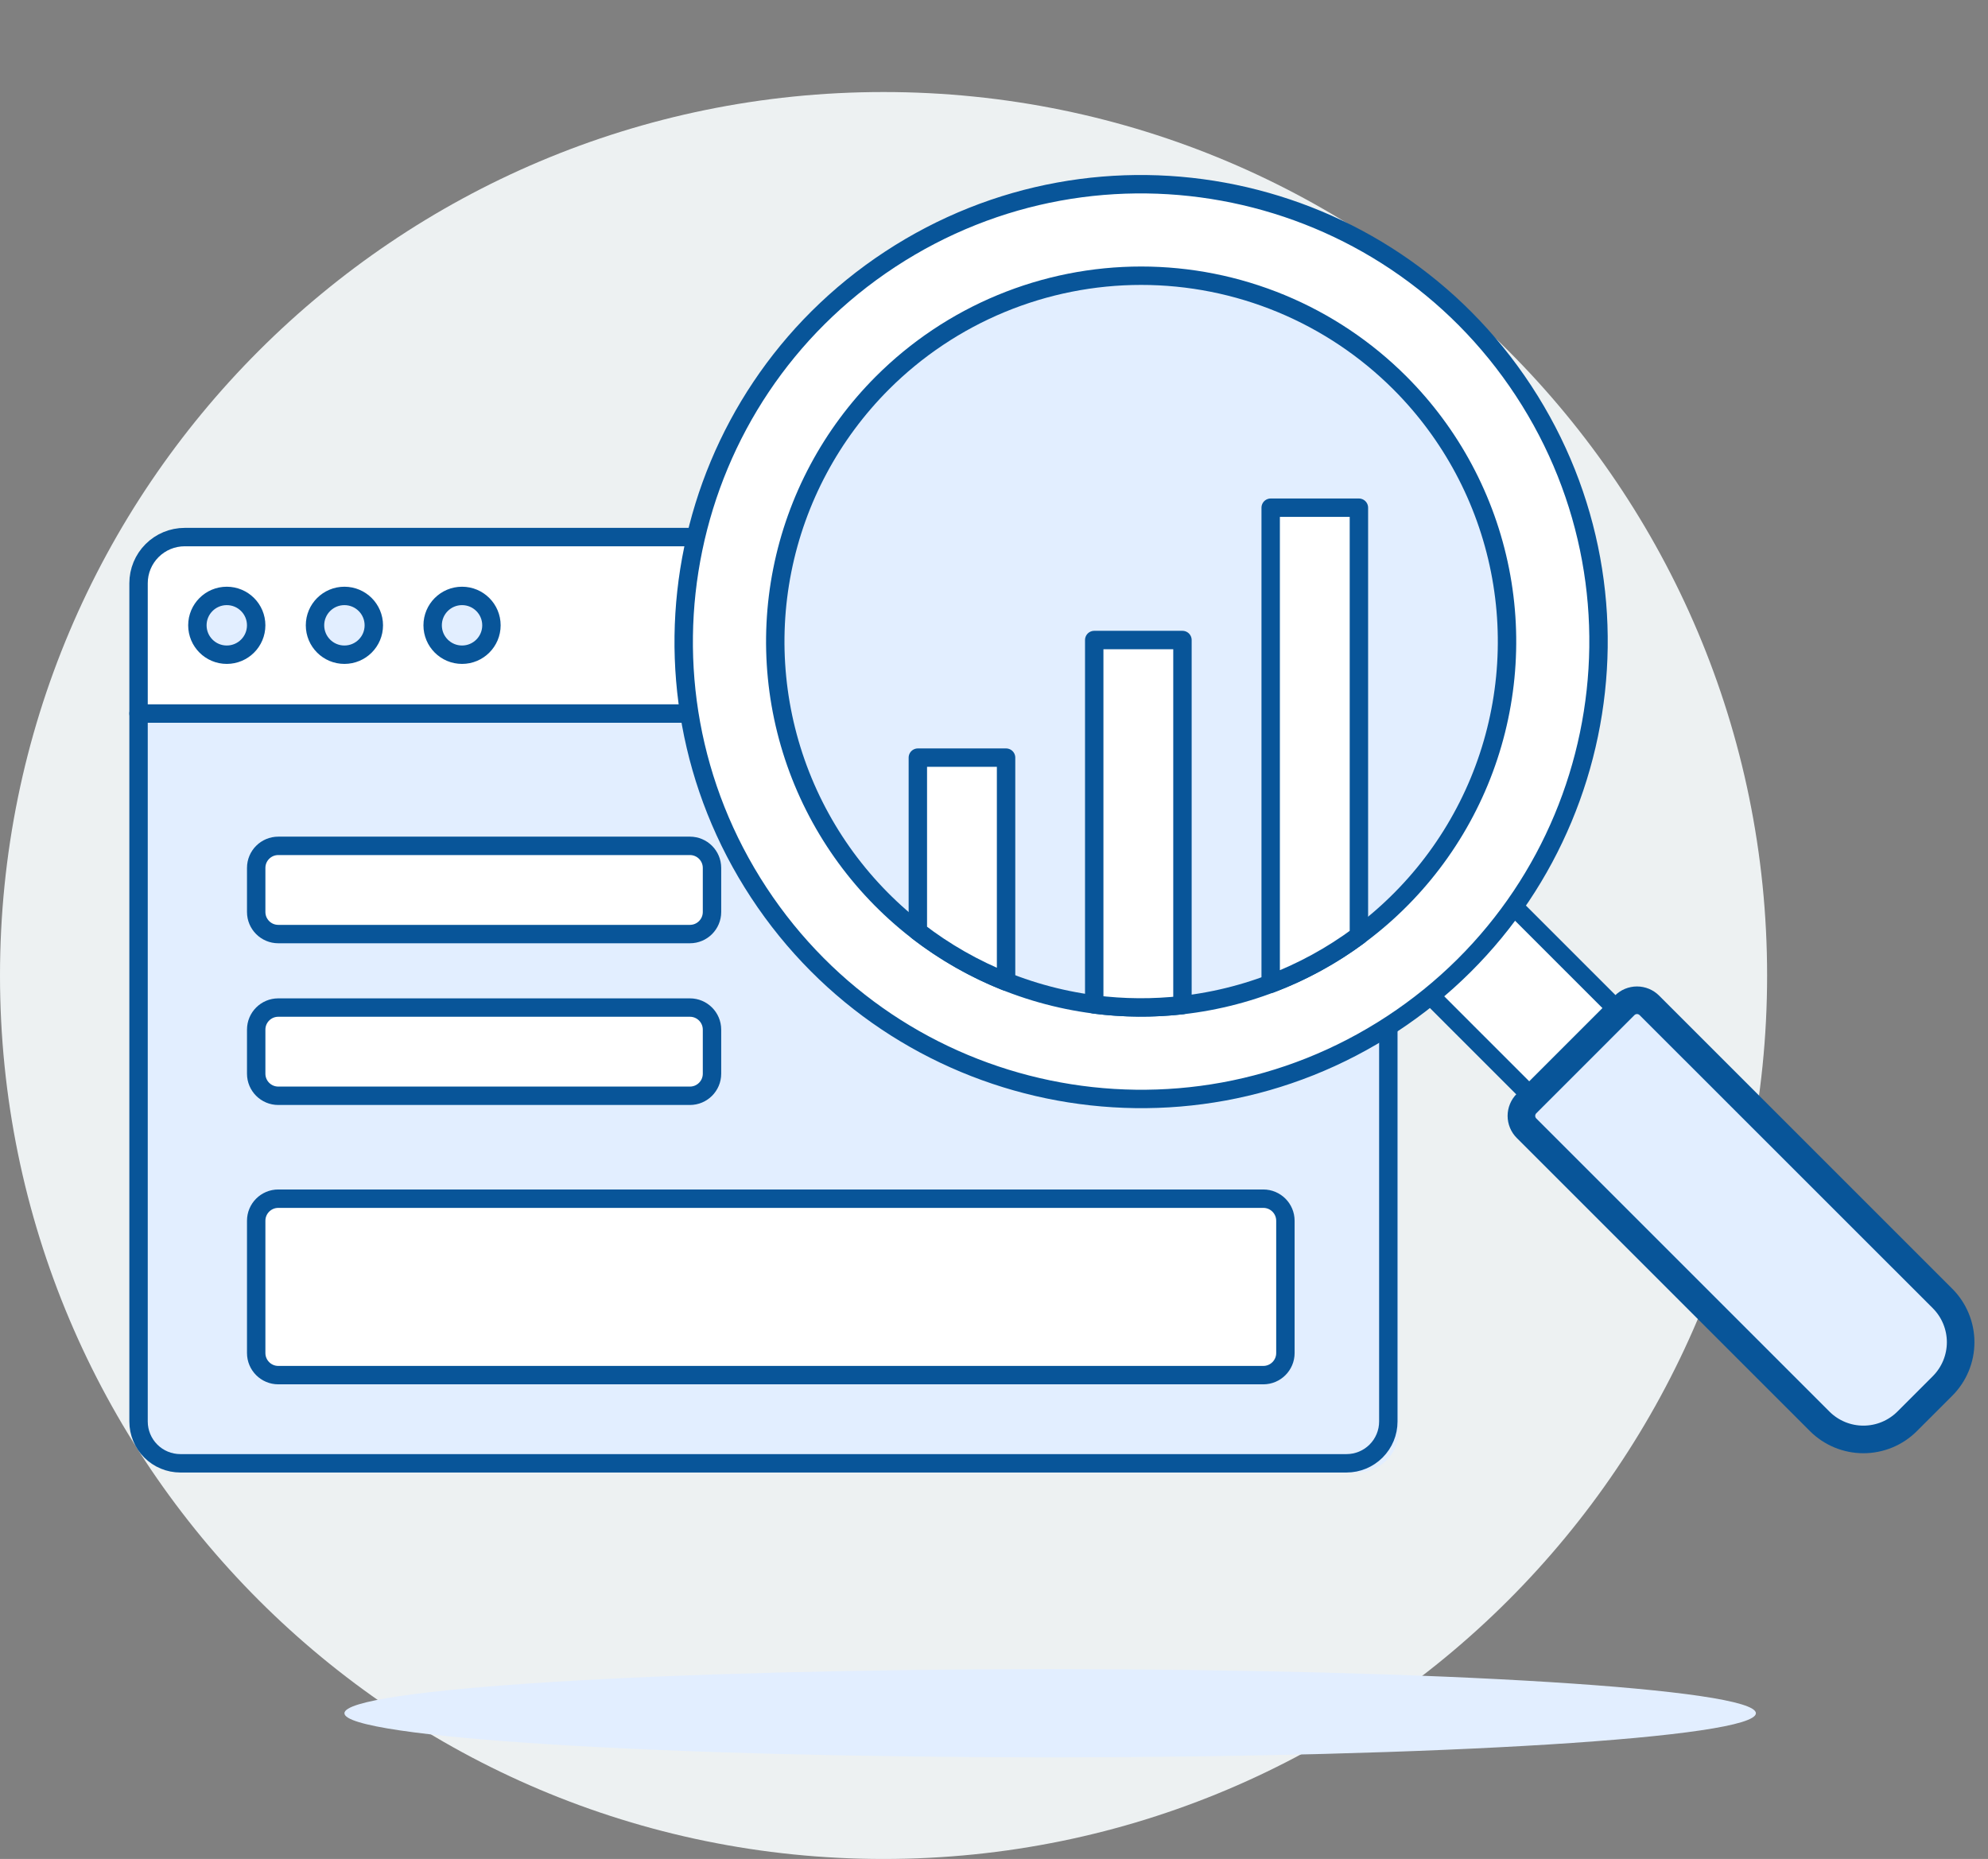 <svg width="108" height="101" viewBox="0 0 108 101" fill="none" xmlns="http://www.w3.org/2000/svg">
<rect x="0" y="0" width="108" height="101" fill="#808080" stroke="none"/>
<path d="M48 101C74.51 101 96 79.51 96 53C96 26.49 74.51 5 48 5C21.49 5 0 26.49 0 53C0 79.51 21.49 101 48 101Z" fill="#EDF1F2"/>
<path d="M73.726 80H10.274C9.671 80 9.092 79.759 8.666 79.331C8.24 78.902 8 78.321 8 77.715V39H76V77.715C76 78.321 75.76 78.902 75.334 79.331C74.907 79.759 74.329 80 73.726 80Z" fill="#E2EEFF"/>
<path d="M73.152 79.503H9.798C9.196 79.503 8.618 79.264 8.192 78.838C7.767 78.412 7.527 77.835 7.527 77.233V38.767H75.422V77.233C75.422 77.835 75.183 78.412 74.757 78.838C74.331 79.264 73.754 79.503 73.152 79.503V79.503Z" stroke="#085599" stroke-linecap="round" stroke-linejoin="round"/>
<path d="M75.422 38.767H7.527V31.686C7.527 31.022 7.791 30.384 8.262 29.914C8.732 29.444 9.369 29.18 10.034 29.18H72.914C73.579 29.18 74.217 29.444 74.687 29.914C75.157 30.384 75.421 31.022 75.421 31.686L75.422 38.767Z" fill="white"/>
<path d="M75.422 38.767H7.527V31.686C7.527 31.022 7.791 30.384 8.262 29.914C8.732 29.444 9.369 29.18 10.034 29.18H72.914C73.579 29.18 74.217 29.444 74.687 29.914C75.157 30.384 75.421 31.022 75.421 31.686L75.422 38.767Z" stroke="#085599" stroke-linecap="round" stroke-linejoin="round"/>
<path d="M12.32 35.571C13.202 35.571 13.917 34.856 13.917 33.974C13.917 33.092 13.202 32.377 12.32 32.377C11.438 32.377 10.723 33.092 10.723 33.974C10.723 34.856 11.438 35.571 12.32 35.571Z" fill="#E2EEFF" stroke="#085599" stroke-linecap="round" stroke-linejoin="round"/>
<path d="M18.71 35.571C19.593 35.571 20.308 34.856 20.308 33.974C20.308 33.092 19.593 32.377 18.71 32.377C17.828 32.377 17.113 33.092 17.113 33.974C17.113 34.856 17.828 35.571 18.71 35.571Z" fill="#E2EEFF" stroke="#085599" stroke-linecap="round" stroke-linejoin="round"/>
<path d="M25.101 35.571C25.983 35.571 26.698 34.856 26.698 33.974C26.698 33.092 25.983 32.377 25.101 32.377C24.219 32.377 23.504 33.092 23.504 33.974C23.504 34.856 24.219 35.571 25.101 35.571Z" fill="#E2EEFF" stroke="#085599" stroke-linecap="round" stroke-linejoin="round"/>
<path d="M37.48 45.956H15.118C14.455 45.956 13.918 46.493 13.918 47.156V49.549C13.918 50.212 14.455 50.749 15.118 50.749H37.48C38.143 50.749 38.68 50.212 38.68 49.549V47.156C38.68 46.493 38.143 45.956 37.48 45.956Z" fill="white" stroke="#085599" stroke-linecap="round" stroke-linejoin="round"/>
<path d="M37.48 54.742H15.118C14.455 54.742 13.918 55.279 13.918 55.942V58.335C13.918 58.998 14.455 59.535 15.118 59.535H37.48C38.143 59.535 38.68 58.998 38.68 58.335V55.942C38.68 55.279 38.143 54.742 37.48 54.742Z" fill="white" stroke="#085599" stroke-linecap="round" stroke-linejoin="round"/>
<path d="M68.631 65.126H15.118C14.455 65.126 13.918 65.663 13.918 66.326V73.512C13.918 74.174 14.455 74.712 15.118 74.712H68.631C69.293 74.712 69.831 74.174 69.831 73.512V66.326C69.831 65.663 69.293 65.126 68.631 65.126Z" fill="white" stroke="#085599" stroke-linecap="round" stroke-linejoin="round"/>
<path d="M80.732 47.742L76.047 52.426L84.246 60.626L88.931 55.941L80.732 47.742Z" fill="white" stroke="#085599" stroke-linecap="round" stroke-linejoin="round"/>
<path d="M75.626 55.631C87.098 48.102 90.295 32.698 82.765 21.225C75.236 9.752 59.831 6.556 48.359 14.085C36.886 21.615 33.69 37.019 41.219 48.492C48.749 59.964 64.153 63.161 75.626 55.631Z" fill="white" stroke="#085599" stroke-linecap="round" stroke-linejoin="round"/>
<path d="M61.994 54.735C72.972 54.735 81.871 45.836 81.871 34.858C81.871 23.881 72.972 14.981 61.994 14.981C51.016 14.981 42.117 23.881 42.117 34.858C42.117 45.836 51.016 54.735 61.994 54.735Z" fill="#E2EEFF"/>
<path d="M76.05 20.803C78.829 23.583 80.722 27.124 81.489 30.98C82.256 34.836 81.862 38.832 80.358 42.464C78.853 46.096 76.305 49.2 73.037 51.384C69.768 53.568 65.925 54.734 61.994 54.734C58.063 54.734 54.22 53.568 50.951 51.384C47.682 49.2 45.135 46.096 43.63 42.464C42.126 38.832 41.732 34.836 42.499 30.98C43.266 27.124 45.159 23.583 47.938 20.803C49.784 18.957 51.975 17.492 54.387 16.493C56.799 15.494 59.384 14.98 61.994 14.98C64.604 14.98 67.189 15.494 69.601 16.493C72.013 17.492 74.204 18.957 76.05 20.803V20.803Z" stroke="#085599" stroke-miterlimit="10"/>
<path d="M103.433 77.044L103.433 77.044C103.144 77.333 102.801 77.562 102.423 77.719C102.046 77.876 101.641 77.956 101.232 77.956C100.823 77.957 100.418 77.876 100.041 77.72C99.663 77.563 99.32 77.334 99.031 77.045L99.031 77.045L83.11 61.124L83.109 61.123C83.043 61.058 82.992 60.981 82.956 60.895C82.921 60.81 82.902 60.719 82.902 60.627C82.902 60.534 82.921 60.443 82.956 60.358C82.992 60.272 83.043 60.195 83.109 60.13L83.11 60.129L88.435 54.803L88.436 54.802C88.501 54.736 88.578 54.684 88.663 54.649C88.749 54.614 88.84 54.595 88.933 54.595C89.025 54.595 89.116 54.614 89.201 54.649C89.287 54.684 89.364 54.736 89.429 54.802L89.43 54.803L105.353 70.722C105.353 70.722 105.353 70.722 105.353 70.722C105.642 71.011 105.871 71.354 106.028 71.732C106.184 72.11 106.265 72.514 106.265 72.923C106.265 73.332 106.184 73.736 106.028 74.114C105.871 74.492 105.642 74.835 105.353 75.124L105.353 75.124L103.433 77.044Z" fill="#E2EEFF" stroke="#085599"/>
<path d="M105.705 75.478L103.785 77.398C103.108 78.076 102.19 78.456 101.232 78.456C100.274 78.456 99.356 78.076 98.678 77.398L82.757 61.478C82.644 61.366 82.555 61.234 82.495 61.088C82.434 60.941 82.402 60.785 82.402 60.627C82.402 60.468 82.434 60.312 82.495 60.166C82.555 60.019 82.644 59.887 82.757 59.775L88.08 54.45C88.191 54.337 88.324 54.248 88.47 54.187C88.616 54.127 88.773 54.095 88.931 54.095C89.09 54.095 89.246 54.127 89.392 54.187C89.538 54.248 89.671 54.337 89.783 54.45L105.705 70.372C106.041 70.708 106.307 71.106 106.488 71.544C106.67 71.982 106.763 72.451 106.763 72.925C106.763 73.4 106.67 73.869 106.488 74.307C106.307 74.745 106.041 75.143 105.705 75.478Z" stroke="#085599" stroke-miterlimit="10"/>
<path d="M69.031 53.451C70.742 52.804 72.355 51.922 73.824 50.832V27.584H69.031V53.451Z" fill="white" stroke="#085599" stroke-linejoin="round"/>
<path d="M59.445 54.573C61.036 54.777 62.645 54.788 64.238 54.608V34.773H59.445V54.573Z" fill="white" stroke="#085599" stroke-linejoin="round"/>
<path d="M49.863 50.6C51.326 51.73 52.939 52.649 54.656 53.332V41.163H49.863V50.6Z" fill="white" stroke="#085599" stroke-linejoin="round"/>
<path d="M57.051 95.479C78.225 95.479 95.391 94.406 95.391 93.082C95.391 91.759 78.225 90.686 57.051 90.686C35.876 90.686 18.711 91.759 18.711 93.082C18.711 94.406 35.876 95.479 57.051 95.479Z" fill="#E2EEFF"/>
</svg>
